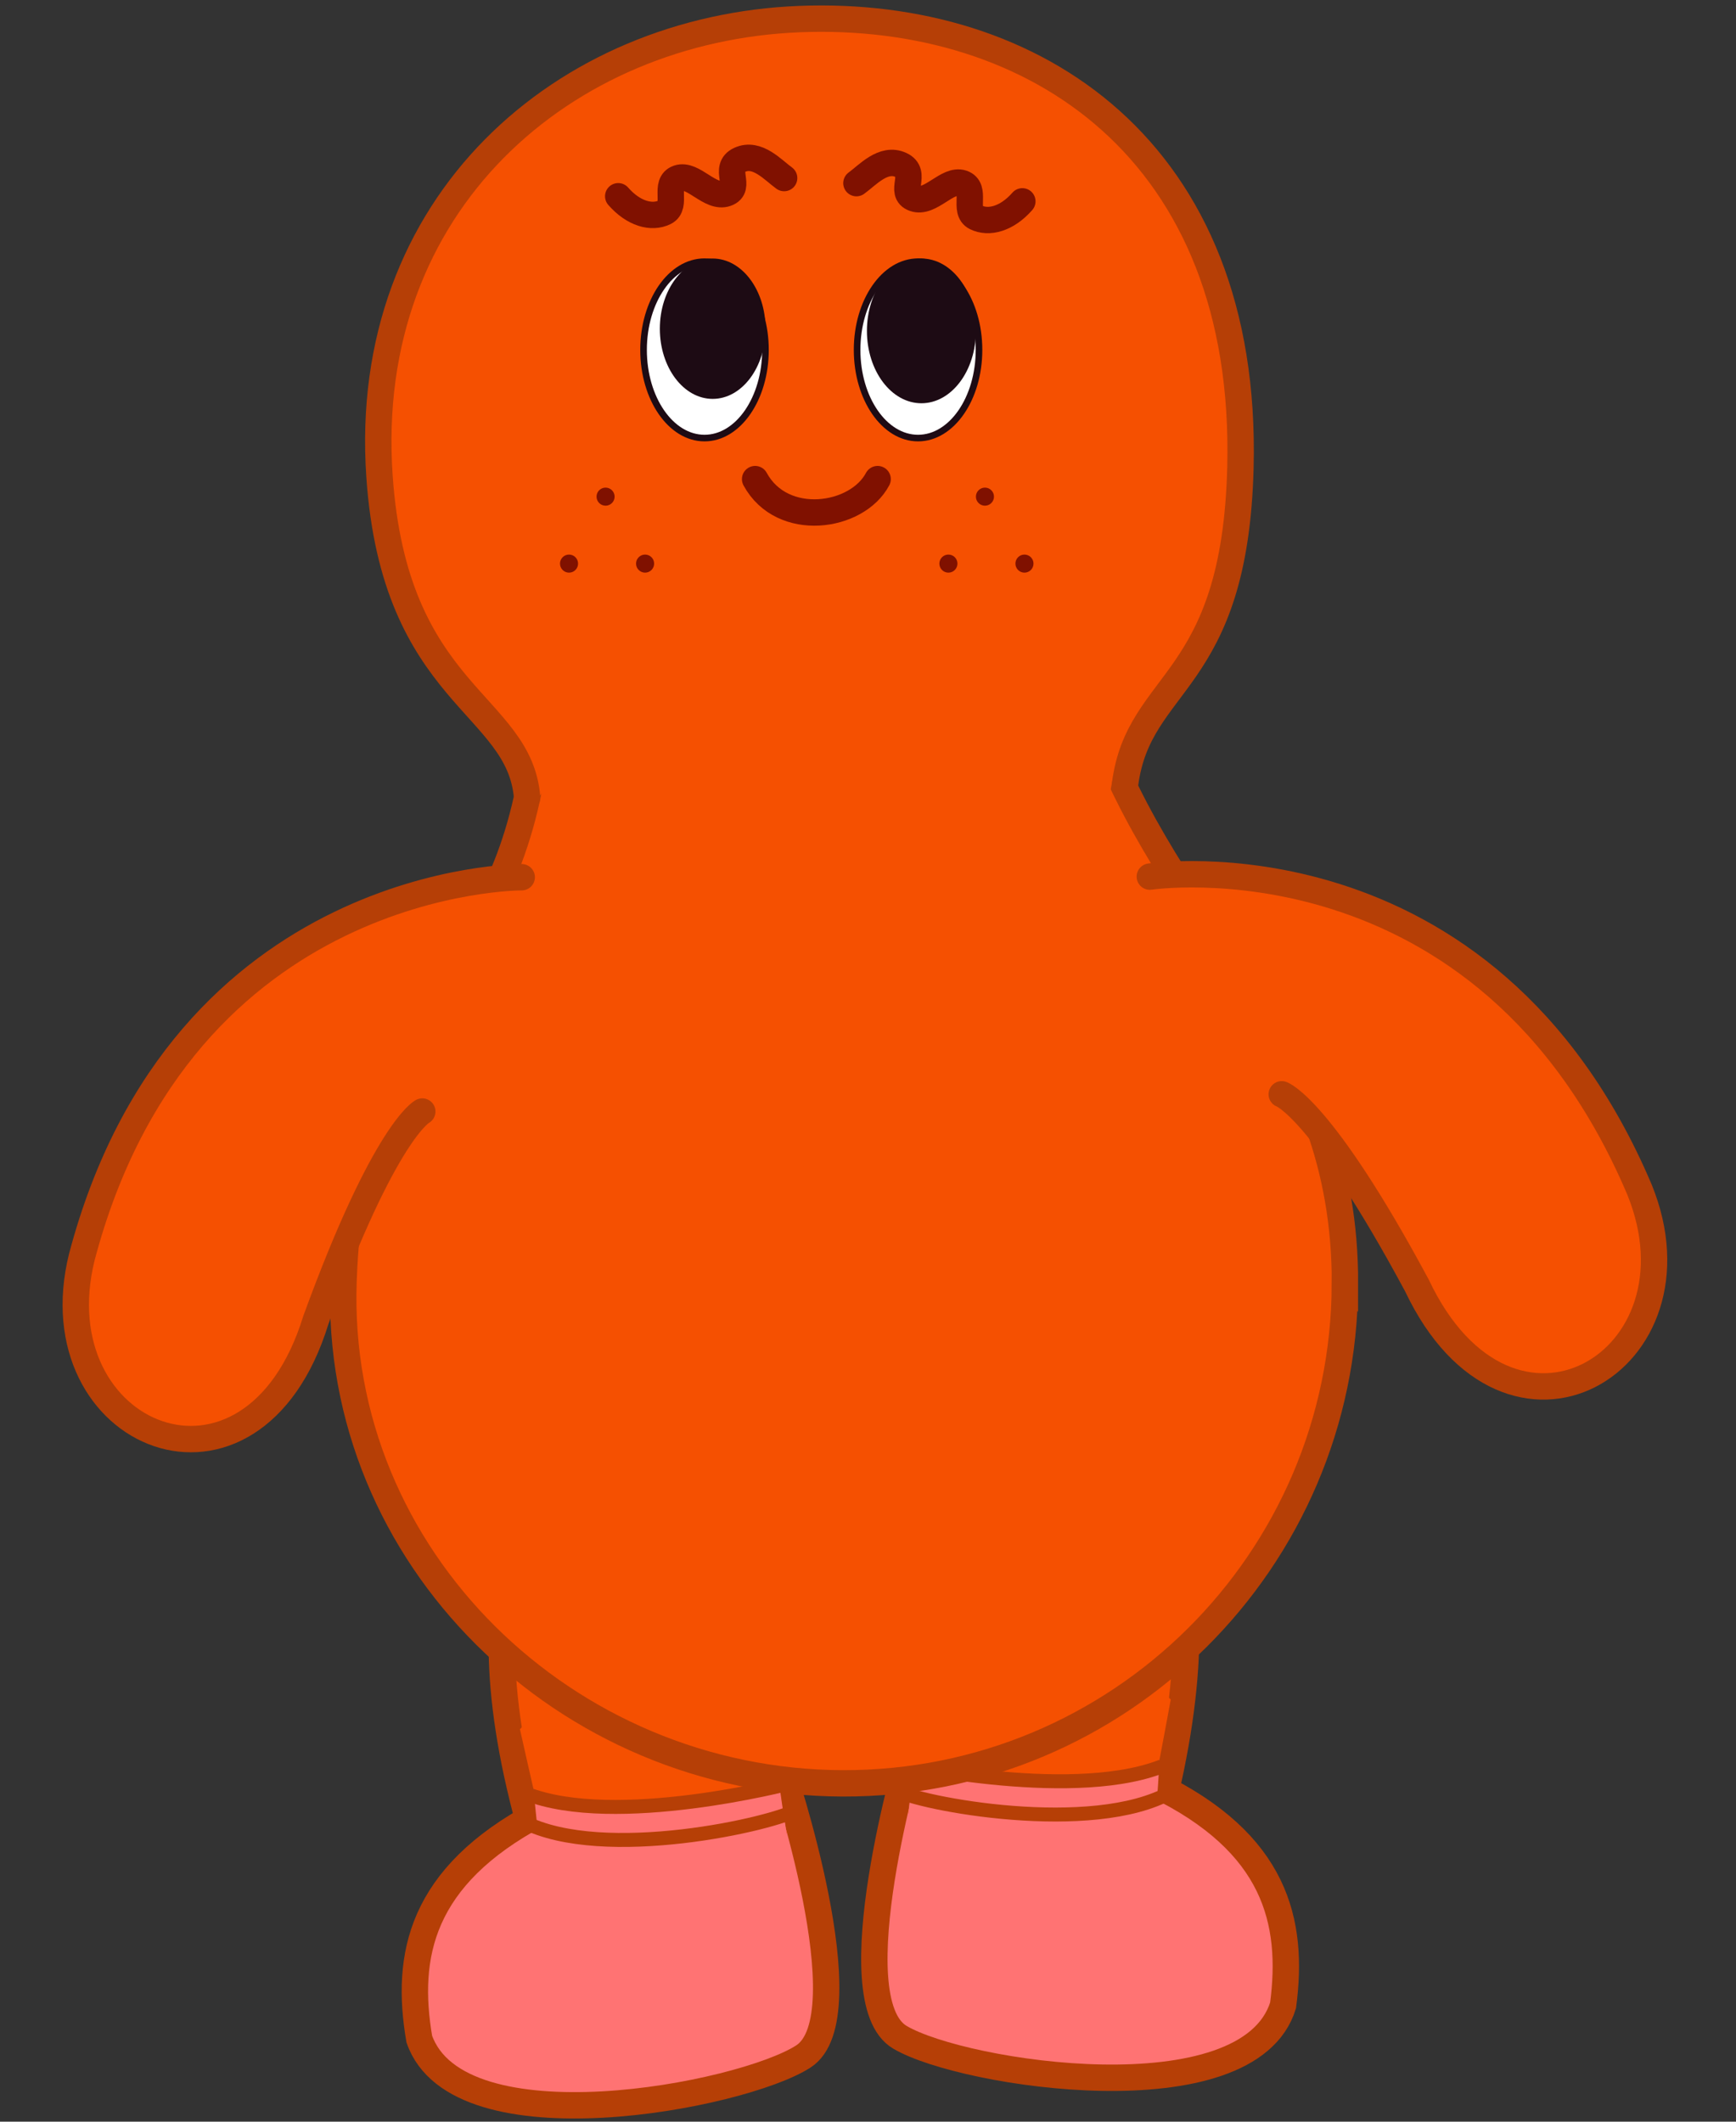 <svg width="126" height="154" viewBox="0 0 126 154" fill="none" xmlns="http://www.w3.org/2000/svg">
<rect x="0" y="0" width="126" height="154" fill="#333333" stroke="none"/>
<g clip-path="url(#clip0_4686_16894)">
<path d="M37.761 129.413C38.57 134.191 42.817 137.744 47.787 137.552C52.503 137.375 56.319 133.885 57.071 129.408C57.071 129.393 57.071 129.384 57.08 129.37C58.976 120.804 64.913 119.066 62.778 110.213C60.355 100.13 29.478 98.224 37.761 129.413Z" fill="#F55001"/>
<path d="M38.91 134.095C39.719 138.874 43.822 139.807 48.792 139.616C53.762 139.424 56.314 133.89 57.07 129.408C57.07 129.394 57.07 129.384 57.08 129.37C58.976 120.804 64.645 117.18 63.519 109.811C61.949 99.56 26.94 94.064 38.91 134.091V134.095Z" fill="#F55001" stroke="#B63F06" stroke-width="1.915" stroke-miterlimit="10"/>
<path d="M56.717 128.302C56.717 128.302 62.807 146.371 58.306 149.268C53.806 152.165 33.251 156.091 30.431 147.999C29.397 141.933 30.532 136.211 39.045 131.668C37.69 127.1 43.809 124.448 47.902 124.084C51.321 123.782 55.601 124.84 56.717 128.302Z" fill="#FF7373" stroke="#B63F06" stroke-width="1.915" stroke-miterlimit="10"/>
<path d="M57.741 123.916C56.582 127.153 56.041 126.88 56.927 132.123C56.975 132.4 57.028 132.697 57.08 133.008C56.06 137.696 41.343 141.014 40.069 135.651C39.887 134.89 39.71 134.138 39.542 133.411C38.518 129.025 37.737 125.511 37.737 125.511C37.737 125.511 49.626 113.364 57.741 123.916Z" fill="#F55001"/>
<path d="M56.529 129.169C56.529 129.169 44.214 133.056 38.718 129.844C39 132.568 39.029 133.535 39.575 135.264C40.585 138.452 43.85 140.549 51.726 139.132C54.484 138.687 56.644 136.379 57.06 134.095C57.247 133.071 56.864 132.199 56.529 129.169Z" fill="#FF7373"/>
<path d="M57.344 129.441C57.344 129.441 44.656 132.74 38.188 130.183" stroke="#B63F06" stroke-width="1.015"/>
<path d="M58.023 131.28C56.28 132.386 43.798 135.206 37.995 132.223" stroke="#B63F06" stroke-width="1.015"/>
<path d="M85.107 127.264C84.48 132.071 80.372 135.777 75.398 135.777C70.423 135.777 66.736 132.435 65.812 127.987C65.812 127.972 65.812 127.963 65.803 127.948C63.586 119.46 57.587 117.947 59.387 109.022C61.431 98.853 92.208 95.784 85.112 127.264H85.107Z" fill="#F55001"/>
<path d="M84.135 131.984C83.507 136.791 79.442 137.878 74.468 137.878C69.493 137.878 66.736 132.444 65.811 127.991C65.811 127.977 65.811 127.967 65.802 127.953C63.585 119.464 57.777 116.055 58.63 108.648C59.807 98.345 94.591 91.531 84.139 131.979L84.135 131.984Z" fill="#F55001" stroke="#B63F06" stroke-width="1.915" stroke-miterlimit="10"/>
<path d="M66.119 126.866C66.119 126.866 60.714 145.156 65.32 147.875C69.925 150.595 90.614 153.745 93.127 145.553C93.932 139.453 92.582 133.775 83.901 129.557C85.084 124.941 78.869 122.523 74.761 122.313C71.333 122.14 67.101 123.356 66.114 126.861L66.119 126.866Z" fill="#FF7373" stroke="#B63F06" stroke-width="1.915" stroke-miterlimit="10"/>
<path d="M64.931 122.523C66.21 125.712 66.741 125.42 66.052 130.692C66.013 130.974 65.975 131.271 65.932 131.582C67.129 136.226 81.962 138.989 83.03 133.579C83.183 132.808 83.331 132.051 83.47 131.319C84.327 126.9 84.974 123.357 84.974 123.357C84.974 123.357 72.635 111.669 64.922 122.519L64.931 122.523Z" fill="#F55001"/>
<path d="M66.344 127.728C66.344 127.728 78.793 131.146 84.165 127.728C83.987 130.462 83.992 131.429 83.513 133.176C82.623 136.399 79.444 138.62 71.515 137.505C68.738 137.165 66.497 134.943 65.995 132.674C65.769 131.659 66.119 130.773 66.339 127.728H66.344Z" fill="#FF7373"/>
<path d="M65.535 128.034C65.535 128.034 78.338 130.854 84.706 128.049" stroke="#B63F06" stroke-width="1.015"/>
<path d="M64.932 129.897C66.713 130.936 79.295 133.287 84.983 130.083" stroke="#B63F06" stroke-width="1.015"/>
<path d="M97.614 93.212C97.551 113.282 81.23 129.504 61.159 129.441C41.088 129.379 24.934 113.057 24.934 92.987C24.934 74.4 37.267 67.606 38.033 56.761C38.67 47.765 48.686 38.438 58.784 38.438C67.996 38.438 70.15 45.481 80.679 55.124C85.333 70.627 97.671 75.573 97.614 93.216V93.212Z" fill="#F55001"/>
<path d="M97.613 93.212C97.551 113.282 81.229 129.504 61.158 129.442C41.088 129.379 24.215 113.043 24.933 92.987C25.647 73.045 35.4 72.068 38.368 57.36C38.737 55.522 39.9 51.035 41.159 48.991C49.395 35.609 51.903 33.789 62.006 33.789C68.857 33.789 70.279 38.328 73.439 45.295C74.526 47.693 77.854 47.55 79.946 53.324C85.835 68.626 97.671 75.573 97.618 93.216L97.613 93.212Z" stroke="#B63F06" stroke-width="1.915"/>
<path d="M38.791 58.404C36.765 49.929 28.157 50.101 27.539 34.565C26.749 14.666 41.007 2.06 58.024 1.385C75.044 0.71 90.615 10.865 90.031 33.938C89.6 50.887 81.91 47.152 80.45 58.361C71.923 47.822 44.771 47.918 38.791 58.404Z" fill="#F55001"/>
<path d="M38.259 57.896C37.713 50.987 28.64 50.556 27.544 34.57C26.175 14.695 41.008 2.06 58.024 1.385C75.044 0.71 90.615 10.865 90.031 33.938C89.628 49.785 82.667 49.23 81.661 56.9" stroke="#B63F06" stroke-width="1.915" stroke-linecap="round"/>
<path d="M51.134 31.797C53.577 31.797 55.558 28.931 55.558 25.396C55.558 21.861 53.577 18.995 51.134 18.995C48.691 18.995 46.71 21.861 46.71 25.396C46.71 28.931 48.691 31.797 51.134 31.797Z" fill="white" stroke="#1D0B14" stroke-width="0.479" stroke-linecap="round" stroke-linejoin="round"/>
<path d="M66.633 31.797C69.076 31.797 71.057 28.931 71.057 25.396C71.057 21.861 69.076 18.995 66.633 18.995C64.19 18.995 62.209 21.861 62.209 25.396C62.209 28.931 64.19 31.797 66.633 31.797Z" fill="white" stroke="#1D0B14" stroke-width="0.479" stroke-linecap="round" stroke-linejoin="round"/>
<path d="M54.807 34.776C56.77 38.391 62.209 37.6 63.698 34.776" stroke="#801100" stroke-width="1.915" stroke-linecap="round" stroke-linejoin="round"/>
<path d="M43.953 36.705C44.315 36.705 44.609 36.411 44.609 36.049C44.609 35.687 44.315 35.393 43.953 35.393C43.591 35.393 43.297 35.687 43.297 36.049C43.297 36.411 43.591 36.705 43.953 36.705Z" fill="#801100"/>
<path d="M41.3 41.565C41.663 41.565 41.956 41.271 41.956 40.909C41.956 40.546 41.663 40.253 41.3 40.253C40.938 40.253 40.645 40.546 40.645 40.909C40.645 41.271 40.938 41.565 41.3 41.565Z" fill="#801100"/>
<path d="M46.821 41.565C47.183 41.565 47.477 41.271 47.477 40.909C47.477 40.546 47.183 40.253 46.821 40.253C46.459 40.253 46.165 40.546 46.165 40.909C46.165 41.271 46.459 41.565 46.821 41.565Z" fill="#801100"/>
<path d="M71.488 36.705C71.85 36.705 72.144 36.411 72.144 36.049C72.144 35.687 71.85 35.393 71.488 35.393C71.126 35.393 70.832 35.687 70.832 36.049C70.832 36.411 71.126 36.705 71.488 36.705Z" fill="#801100"/>
<path d="M68.836 41.565C69.198 41.565 69.492 41.271 69.492 40.909C69.492 40.546 69.198 40.253 68.836 40.253C68.473 40.253 68.18 40.546 68.18 40.909C68.18 41.271 68.473 41.565 68.836 41.565Z" fill="#801100"/>
<path d="M74.356 41.565C74.718 41.565 75.012 41.271 75.012 40.909C75.012 40.546 74.718 40.253 74.356 40.253C73.994 40.253 73.7 40.546 73.7 40.909C73.7 41.271 73.994 41.565 74.356 41.565Z" fill="#801100"/>
<path d="M44.871 14.245C45.982 15.514 47.303 15.873 48.251 15.404C49.199 14.935 48.136 13.302 49.223 12.929C50.31 12.555 51.545 14.456 52.723 14.035C53.901 13.613 52.422 12.187 53.69 11.602C54.959 11.018 56.108 12.345 56.913 12.924" stroke="#801100" stroke-width="1.915" stroke-linecap="round" stroke-linejoin="round"/>
<path d="M51.727 28.953C53.845 28.953 55.562 26.673 55.562 23.859C55.562 21.046 53.845 18.765 51.727 18.765C49.609 18.765 47.892 21.046 47.892 23.859C47.892 26.673 49.609 28.953 51.727 28.953Z" fill="#1D0B14"/>
<path d="M66.877 29.27C69.061 29.27 70.832 26.918 70.832 24.017C70.832 21.116 69.061 18.765 66.877 18.765C64.692 18.765 62.922 21.116 62.922 24.017C62.922 26.918 64.692 29.27 66.877 29.27Z" fill="#1D0B14"/>
<path d="M74.202 14.614C73.091 15.883 71.769 16.242 70.821 15.773C69.873 15.304 70.936 13.671 69.85 13.298C68.763 12.924 67.527 14.825 66.35 14.404C65.172 13.982 66.651 12.555 65.382 11.971C64.114 11.387 62.965 12.713 62.16 13.293" stroke="#801100" stroke-width="1.915" stroke-linecap="round" stroke-linejoin="round"/>
<path d="M26.203 97.08C26.203 97.08 27.429 103.534 30.488 109.294C32.59 113.254 34.074 114.705 36.971 118.075C40.212 121.853 42.185 122.537 42.884 122.911C47.907 125.616 57.636 127.651 63.668 127.091C80.751 125.506 94.033 112.076 94.646 100.494C95.259 88.912 25.236 71.81 26.198 97.076L26.203 97.08Z" fill="#F55001"/>
<path d="M83.455 63.628C83.455 63.628 107.807 59.979 118.998 86.352C124.074 98.848 109.557 107.473 102.846 93.313C95.903 80.386 93.03 79.428 93.03 79.428" fill="#F55001"/>
<path d="M83.455 63.628C83.455 63.628 107.807 59.979 118.998 86.352C124.074 98.848 109.557 107.473 102.846 93.313C95.903 80.386 93.03 79.428 93.03 79.428" stroke="#B63F06" stroke-width="1.915" stroke-miterlimit="10" stroke-linecap="round"/>
<path d="M37.866 63.672C37.866 63.672 13.242 63.544 5.938 91.246C2.703 104.34 18.304 110.8 22.921 95.826C27.943 82.038 30.649 80.679 30.649 80.679" fill="#F55001"/>
<path d="M37.866 63.672C37.866 63.672 13.242 63.544 5.938 91.246C2.703 104.34 18.304 110.8 22.921 95.826C27.943 82.038 30.649 80.679 30.649 80.679" stroke="#B63F06" stroke-width="1.915" stroke-miterlimit="10" stroke-linecap="round"/>
</g>
<defs>
<clipPath id="clip0_4686_16894">
<rect width="125.042" height="154" fill="white" transform="translate(0.396)"/>
</clipPath>
</defs>
</svg>

